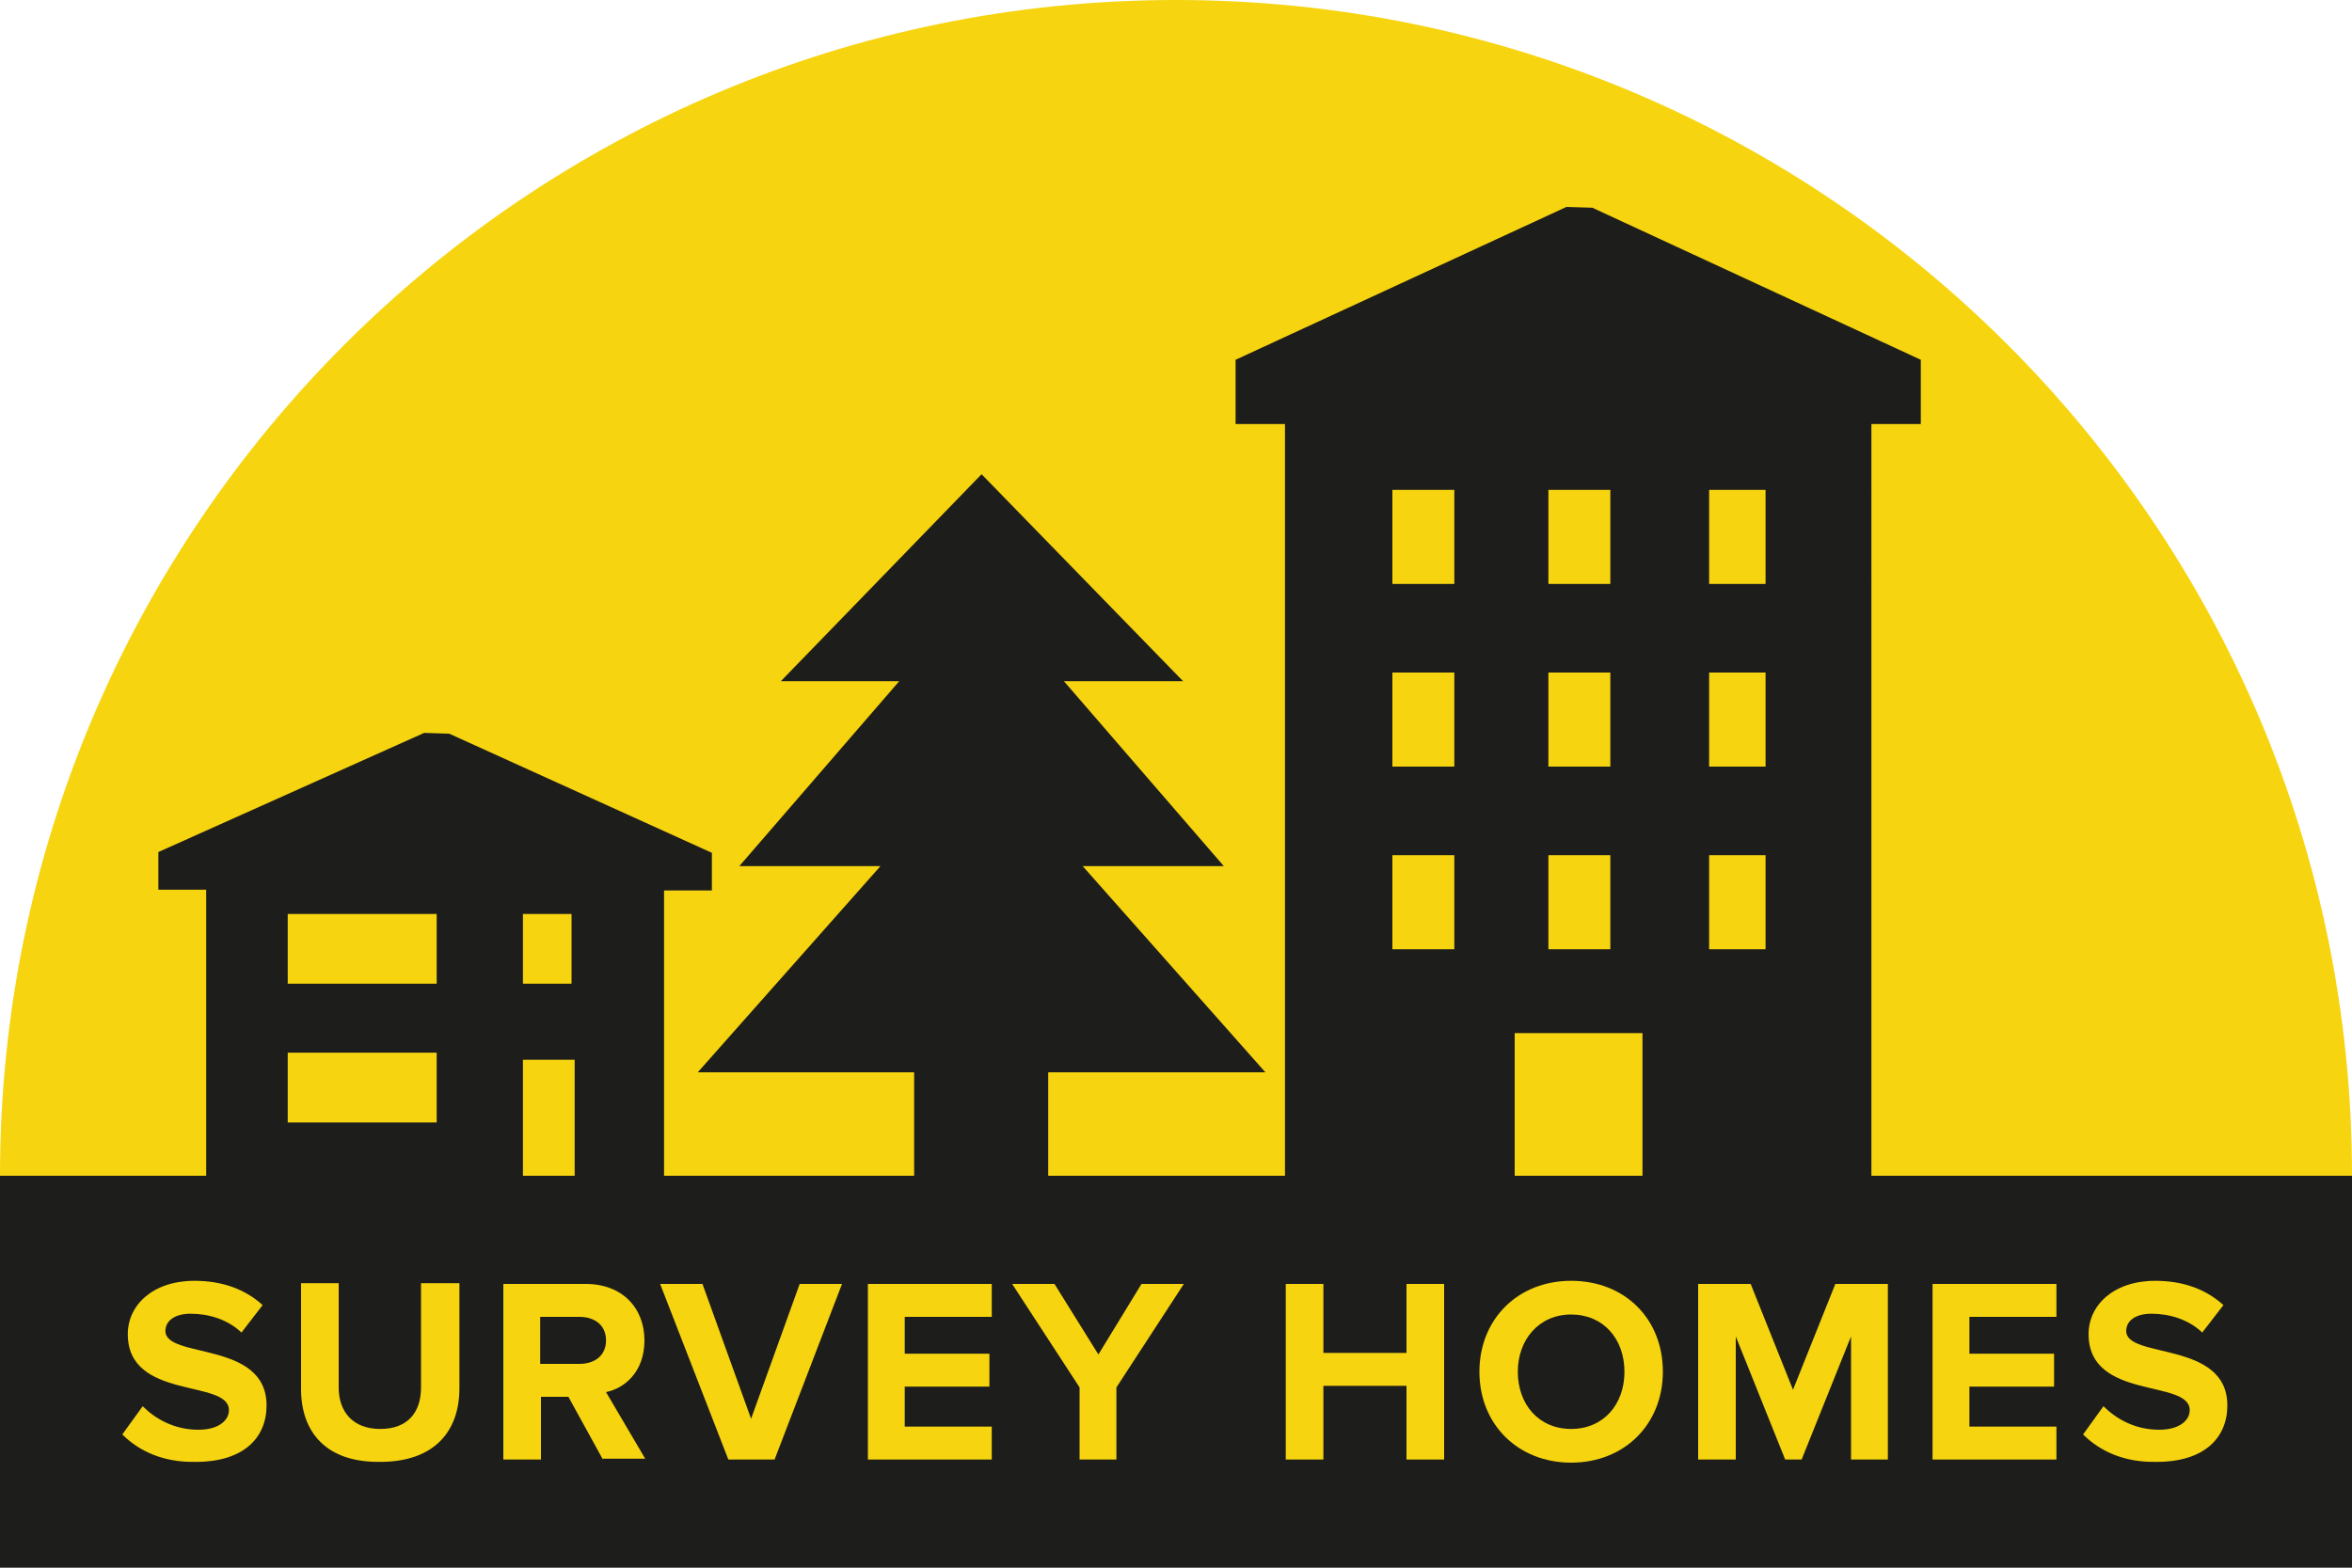 <?xml version="1.0" encoding="utf-8"?>
<!-- Generator: Adobe Illustrator 17.1.0, SVG Export Plug-In . SVG Version: 6.00 Build 0)  -->
<!DOCTYPE svg PUBLIC "-//W3C//DTD SVG 1.1//EN" "http://www.w3.org/Graphics/SVG/1.1/DTD/svg11.dtd">
<svg version="1.1" id="Layer_1" xmlns="http://www.w3.org/2000/svg" xmlns:xlink="http://www.w3.org/1999/xlink" x="0px" y="0px"
	 viewBox="0 0 300 200" enable-background="new 0 0 300 200" xml:space="preserve">
<path fill="#F6D40F" d="M150,0C67.2,0,0,67.2,0,150h300C300,67.2,232.8,0,150,0z"/>
<rect x="0" y="150" fill="#1D1D1C" width="300" height="50"/>
<g>
	<path fill="#F6D40F" d="M15.6,183l2.6-3.6c1.6,1.6,4,3,7.1,3c2.6,0,3.9-1.2,3.9-2.5c0-4-12.9-1.2-12.9-9.7c0-3.7,3.2-6.8,8.5-6.8
		c3.6,0,6.5,1.1,8.7,3.1l-2.7,3.5c-1.8-1.7-4.2-2.4-6.5-2.4c-2,0-3.2,0.9-3.2,2.2c0,3.6,12.9,1.2,12.9,9.5c0,4.1-2.9,7.2-9,7.2
		C20.8,186.6,17.7,185.1,15.6,183z"/>
	<path fill="#F6D40F" d="M38.4,177.2v-13.5h4.8v13.3c0,3.1,1.8,5.3,5.3,5.3c3.5,0,5.2-2.1,5.2-5.3v-13.3h4.9v13.4
		c0,5.6-3.3,9.4-10.1,9.4C41.7,186.6,38.4,182.8,38.4,177.2z"/>
	<path fill="#F6D40F" d="M76.9,186.2l-4.4-8H69v8h-4.8v-22.4h10.5c4.7,0,7.5,3.1,7.5,7.2c0,4-2.5,6.1-4.9,6.6l5,8.5H76.9z M77.3,171
		c0-1.9-1.4-3-3.4-3h-5v6h5C75.9,174,77.3,172.9,77.3,171z"/>
	<path fill="#F6D40F" d="M92.9,186.2l-8.7-22.4h5.4l6.2,17.2l6.2-17.2h5.4l-8.6,22.4H92.9z"/>
	<path fill="#F6D40F" d="M110.7,186.2v-22.4h15.8v4.2h-11.1v4.7h10.8v4.2h-10.8v5.1h11.1v4.2H110.7z"/>
	<path fill="#F6D40F" d="M137.7,186.2V177l-8.6-13.2h5.4l5.6,9l5.5-9h5.4l-8.6,13.2v9.2H137.7z"/>
	<path fill="#F6D40F" d="M179.4,186.2v-9.4h-10.6v9.4h-4.8v-22.4h4.8v8.8h10.6v-8.8h4.8v22.4H179.4z"/>
	<path fill="#F6D40F" d="M188.7,175c0-6.7,4.9-11.6,11.7-11.6c6.8,0,11.7,4.8,11.7,11.6c0,6.7-4.9,11.6-11.7,11.6
		C193.6,186.6,188.7,181.7,188.7,175z M207.2,175c0-4.2-2.7-7.3-6.8-7.3c-4.1,0-6.8,3.2-6.8,7.3c0,4.2,2.7,7.3,6.8,7.3
		C204.5,182.3,207.2,179.2,207.2,175z"/>
	<path fill="#F6D40F" d="M236.1,186.2v-15.7l-6.3,15.7h-2.1l-6.3-15.7v15.7h-4.8v-22.4h6.7l5.4,13.5l5.4-13.5h6.7v22.4H236.1z"/>
	<path fill="#F6D40F" d="M246.5,186.2v-22.4h15.8v4.2h-11.1v4.7h10.8v4.2h-10.8v5.1h11.1v4.2H246.5z"/>
	<path fill="#F6D40F" d="M265.7,183l2.6-3.6c1.6,1.6,4,3,7.1,3c2.6,0,3.9-1.2,3.9-2.5c0-4-12.9-1.2-12.9-9.7c0-3.7,3.2-6.8,8.5-6.8
		c3.6,0,6.5,1.1,8.7,3.1l-2.7,3.5c-1.8-1.7-4.2-2.4-6.5-2.4c-2,0-3.2,0.9-3.2,2.2c0,3.6,12.9,1.2,12.9,9.5c0,4.1-2.9,7.2-9,7.2
		C270.9,186.6,267.8,185.1,265.7,183z"/>
</g>
<path fill="#1D1D1C" d="M164,150h29.2v-18.2h16.3V150h29.2V54.1h6.3v-8.2l-41.9-19.4l-3.3-0.1l-42.2,19.5v8.2h6.3V150z M185.5,121.1
	h-7.9v-12h7.9V121.1z M185.5,97.8h-7.9v-12h7.9V97.8z M185.5,74.5h-7.9v-12h7.9V74.5z M205.4,121.1h-7.9v-12h7.9V121.1z M205.4,97.8
	h-7.9v-12h7.9V97.8z M205.4,74.5h-7.9v-12h7.9V74.5z M225.2,121.1H218v-12h7.2V121.1z M225.2,97.8H218v-12h7.2V97.8z M225.2,74.5
	H218v-12h7.2V74.5z"/>
<polygon fill="#1D1D1C" points="156.1,110.5 135.7,86.9 150.9,86.9 125.2,60.5 99.6,86.9 114.7,86.9 94.3,110.5 112.3,110.5 
	89,136.8 116.6,136.8 116.6,150 133.7,150 133.7,136.8 161.4,136.8 138.1,110.5 "/>
<path fill="#1D1D1C" d="M26.3,150h40.4v-14.8h6.6V150h11.4v-36.4h6.1v-4.8L57.3,93.6l-3.2-0.1l-33.9,15.2v4.8h6.1V150z M55.7,143.2
	h-19v-8.9h19V143.2z M55.7,125.5h-19v-8.9h19V125.5z M72.9,125.5h-6.2v-8.9h6.2V125.5z"/>
</svg>

